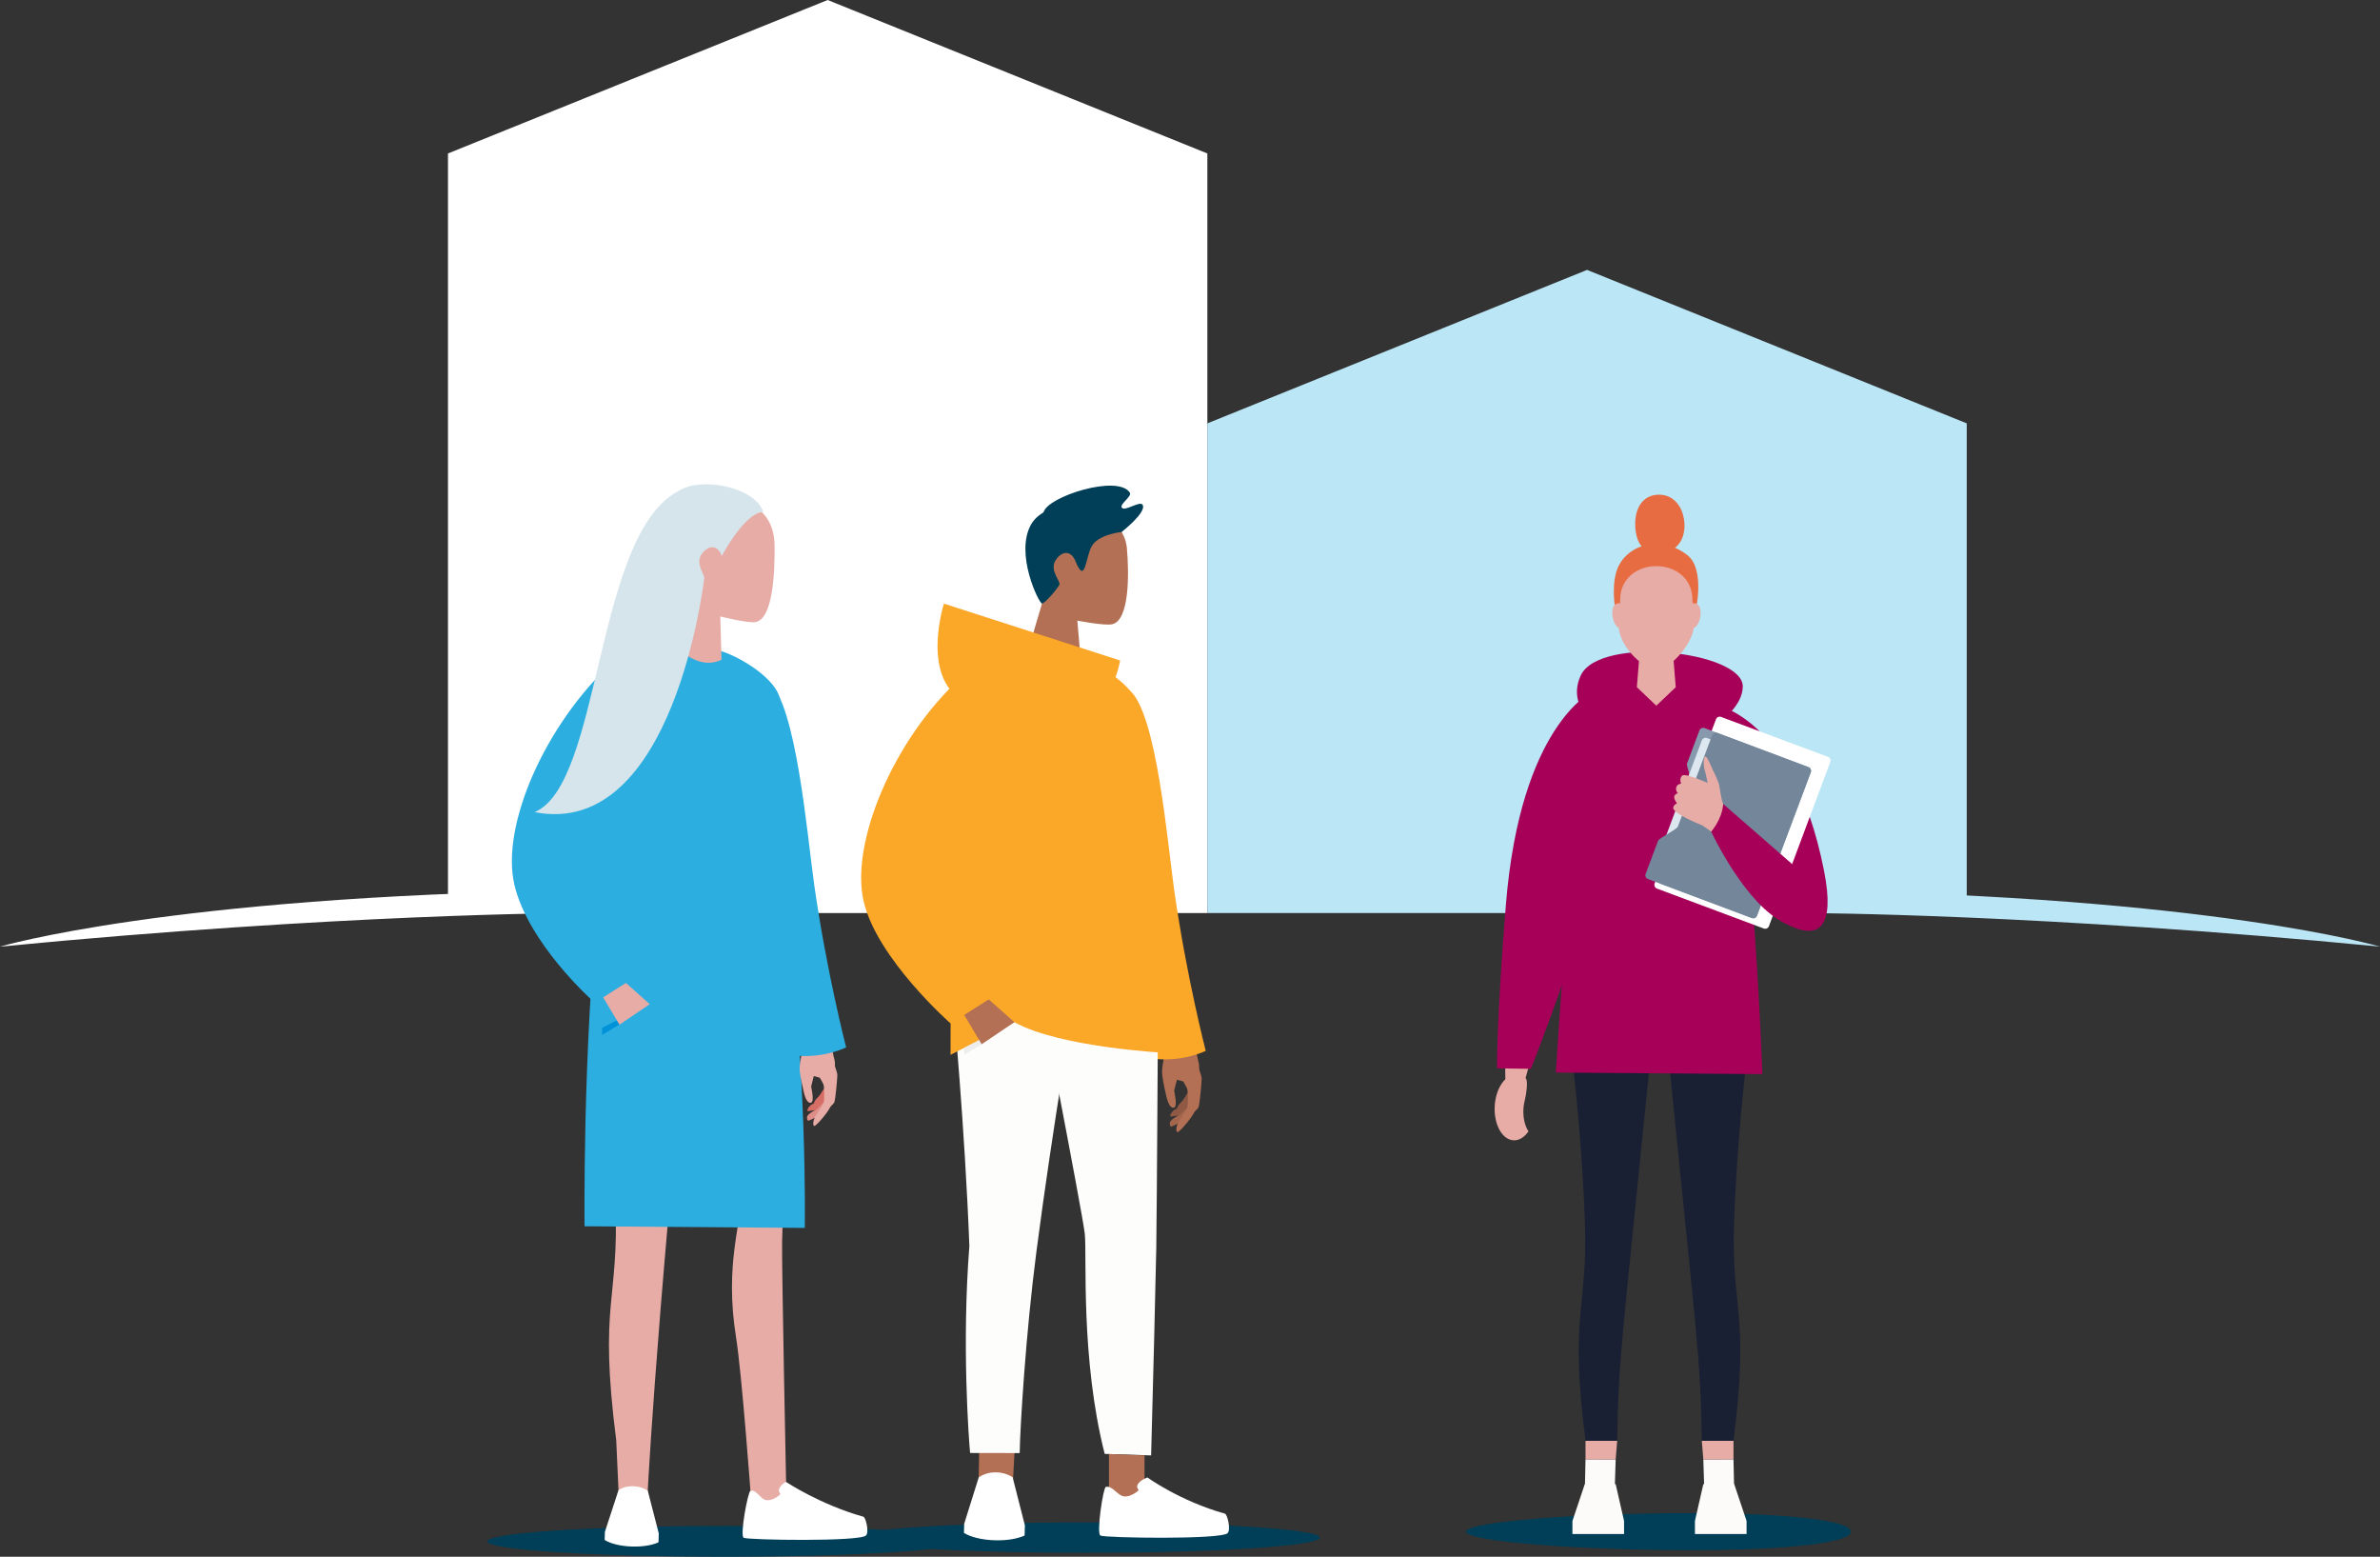 <?xml version="1.0" encoding="UTF-8"?><svg id="Laag_1" xmlns="http://www.w3.org/2000/svg" width="1000" height="653.901" viewBox="0 0 1000 653.901"><rect x="0" y="0" width="1000" height="653.901" fill="#333333" stroke="none"/><defs><style>.cls-1{fill:#003f57;}.cls-2{fill:#0092d9;}.cls-3{fill:#e86c41;}.cls-4{fill:#e8aca7;}.cls-5{fill:#ededed;}.cls-6{fill:#fff;}.cls-7{fill:#fba728;}.cls-8{fill:#fcfbfa;}.cls-9{fill:#fdfdfc;}.cls-10{fill:#8f5943;}.cls-11{fill:#b37054;}.cls-12{fill:#bbe6f6;}.cls-13{fill:#a60059;}.cls-14{fill:#dde7f0;}.cls-15{fill:#df8d87;}.cls-16{fill:#d76e65;}.cls-17{fill:#d5e5eb;}.cls-18{fill:#1a2033;}.cls-19{fill:#a3664d;}.cls-20{fill:#879aad;}.cls-21{fill:#2daee0;}.cls-22{fill:#74869a;}</style></defs><polygon class="cls-6" points="507.294 383.528 347.759 383.528 188.225 383.528 188.225 223.994 188.225 64.459 347.759 0 507.294 64.459 507.294 223.994 507.294 383.528"/><polygon class="cls-12" points="826.363 383.528 666.828 383.528 507.294 383.528 507.294 223.994 507.294 177.827 666.828 113.368 826.363 177.827 826.363 223.994 826.363 383.528"/><path class="cls-6" d="M0,397.626s70.676-21.019,240.297-23.606v9.508s-97.375,.242-240.297,14.098Z"/><path class="cls-12" d="M1000,397.626s-70.676-21.019-240.297-23.606v9.508s97.375,.242,240.297,14.098Z"/><g><path class="cls-1" d="M358.085,645.851c0,3.525,43.983,6.383,98.24,6.383s98.239-2.857,98.239-6.383-43.984-6.384-98.239-6.384-98.24,2.857-98.24,6.384Z"/><g><g><g id="_02_Standing"><g><path class="cls-10" d="M499.71,458.042s-2.557,3.787-2.661,4.07c-.104,.282-3.263,2.714-2.297,4.337,.964,1.622,4.994-2.045,4.994-2.045l.733-4.803-.769-1.558Z"/><path class="cls-11" d="M501.468,467.138s1.478-.912,2.05-1.927c.571-1.018,1.415-10.947,1.386-12.244-.029-1.296-2.234-6.999-2.234-6.999l-1.919,8.53,.717,12.64Z"/><path class="cls-10" d="M499.776,461.756l-3.297,3.166s-2.361,.623-3.5,1.625c-1.137,1-1.374,2.064-1.287,2.366,.087,.302,5.449-.715,5.449-.715l3.94-4.014-1.305-2.428Z"/><path class="cls-19" d="M500.053,463.87l-4.1,4.214s-4.151,2.025-4.394,3.401c-.241,1.377,.514,1.772,.514,1.772l5.376-2.364,2.604-7.022Z"/><path class="cls-11" d="M500.932,424.089l.232,9.194s1.837,11.147,2.438,12.861c.601,1.714-.022,7.641-.075,10.173-.087,4.004-.091,6.55-.785,8.83-1.156,3.802-7.098,10.244-7.88,10.389-.829,.153-.705-2.15-.092-3.216,.465-1.376,3.487-5.57,4.007-6.833,.543-1.317,.377-7.123,.044-8.135-.272-.833-1.66-3.1-1.66-3.1l-2.648-.729-1.177,4.638s1.569,6.611-.012,7.085c-2.125,.637-3.101-4.038-3.47-5.688-.536-2.386-1.653-7.23-1.596-9.654,.084-3.596,2.626-14.018,2.626-14.018l-4.442-12.904,14.489,1.107Z"/></g></g><path class="cls-7" d="M474.377,289.756c11.587,8.979,16.16,64.316,19.022,84.394,5.155,36.174,13.209,67.252,13.209,67.252,0,0-9.083,4.565-21.001,3.389-5.132-10.098-3.798-46.019-3.798-46.019,0,0-35.495-105.251-7.432-109.016Z"/></g><g><g id="_03_3_4"><g id="_03_Standing"><g id="leg"><path class="cls-9" d="M432.71,395.577s22.153,113.849,23.088,122.704c.934,8.855-1.865,52.191,8.355,92.403l19.513,.644c.732-26.591,1.996-76.376,2.168-87.192,.243-15.347,.737-102.357,.737-102.357,0,0-45.075-47.497-53.861-26.203Z"/><polygon class="cls-11" points="465.946 626.404 474.844 634.51 480.894 623.181 480.894 611.328 465.946 610.745 465.946 626.404"/></g></g><g id="_03_Front"><g id="leg-2"><polygon class="cls-11" points="425.15 630.961 411.09 627.124 411.418 609.112 426.303 609.115 425.15 630.961"/><path class="cls-9" d="M400.466,420.868s4.986,53.316,6.828,102.531c-3.225,41.138-.236,81.368,.316,86.905l20.827,.039c.176-10.774,2.494-49.757,7.063-84.849,6.707-51.541,16.447-108.245,16.447-108.245,0,0-42.928-17.769-51.479,3.619Z"/></g><path class="cls-7" d="M432.71,272.743c-9.58,.938-26.107,9.032-28.822,11.738-4.716,32.491-4.5,158.595-4.5,158.595l26.819-13.724c19.12,10.649,63.28,12.871,63.28,12.871,1.231-74.907,8.145-73.058-13.723-150.687-4.376-7.297-20.529-15.713-25.541-17.156-.389-.113-17.241-1.665-17.513-1.637Z"/></g></g><path class="cls-6" d="M464.617,624.564c-1.082,.296-4.012,19.432-2.265,20.43,1.747,.995,50.607,1.775,53.441-1.007,1.489-1.459-.097-7.909-1.122-8.195-18.863-5.27-32.561-15.202-32.561-15.202,0,0-4.828,1.729-4.267,4.311l.579,1.087s-3.044,2.842-5.989,2.565c-2.944-.277-5.071-4.737-7.816-3.989Z"/><path id="male" class="cls-6" d="M411.24,620.538c2.062-1.386,4.541-2.17,7.424-2.09,2.569,.07,4.923,.829,6.807,2.053l5.157,20.239-.108,3.94c.016-.019,.019,.114-.08,.336-2.909,1.324-7.382,2.103-12.378,1.967-5.488-.153-10.286-1.375-13.041-3.099l.106-3.847,6.114-19.498Z"/></g><g><polygon class="cls-5" points="412.469 438.624 405.106 443.076 405.106 440.149 416.085 434.531 412.469 438.624"/><polygon class="cls-11" points="405.106 426.264 415.399 419.745 426.206 429.352 412.469 438.624 405.106 426.264"/><path class="cls-7" d="M415.399,419.745l-16.013,10.128s-30.847-27.081-36.507-51.268c-5.661-24.187,12.158-67.788,41.009-94.124,19.06,5.253,6.336,77.656,6.336,77.656l5.175,57.608Z"/></g><g id="_01_3_4"><g><g id="head"><path class="cls-11" d="M450.268,212.626c9.525-1.397,22.221,6.545,23.214,17.62,.99,11.075,1.025,30.237-6.101,31.946-3.158,.758-14.714-1.505-14.714-1.505l1.124,13.215-21.372-2.186,5.404-18.209s-18.947-36.279,12.445-40.88Z"/><path class="cls-1" d="M471.278,223.444s-10.041,1.006-12.677,6.176c-2.636,5.172-2.616,16.129-6.732,6.081-2.01-4.912-5.899-4.071-8.259-.503-2.905,4.393,2.181,8.916,1.502,10.425-.681,1.512-6.055,7.833-7.289,7.883-1.234,.048-11.531-20.869-4.612-33.198,6.497-11.575,35.549-12.743,38.067,3.136Z"/><path class="cls-1" d="M471.278,223.444s10.61-8.259,8.816-11.38c-1.1-1.913-7.503,2.98-8.753,1.161-1.006-1.468,4.349-4.742,3.405-6.25-4.939-7.885-34.84,1.636-36.291,8.272-1.449,6.633,32.823,8.197,32.823,8.197Z"/></g><g id="_01_Standing"><g id="hoodie"><path class="cls-7" d="M470.643,277.433l-74.028-23.882s-13.472,42.017,19.913,43.983c21.246,1.251,38.134,1.255,47.048-5.078,5.092-3.619,7.066-15.023,7.066-15.023Z"/></g></g></g></g></g></g><g><path class="cls-1" d="M204.804,647.424c0,3.578,44.633,6.477,99.691,6.477s99.691-2.9,99.691-6.477c0-3.579-44.634-6.478-99.691-6.478s-99.691,2.9-99.691,6.478Z"/><g id="_04_3_4"><g id="_04_Standing"><g id="leg-3"><path class="cls-4" d="M328.611,521.555c.245-15.573,3.503-62.582,3.503-62.582,0,0-43.339-90.516-52.256-68.908,0,0,30.086,105.394,31.033,114.379,.949,8.987-6.608,26.267-1.635,57.233,2.486,15.482,6.322,68.132,6.322,68.132l11.246,9.932,3.512-14.691s-1.903-92.52-1.726-103.496Z"/></g></g><g id="_04_Front"><g id="leg-4"><path class="cls-4" d="M251.467,422.056s5.292,36.336,7.125,83.415c1.605,41.277-7.125,41.478,.332,99.537l.971,21.5,11.945,5.807s2.827-65.356,18.328-220.16c0,0-30.023-11.804-38.7,9.901Z"/></g><path id="dress" class="cls-21" d="M281.922,267.523c-9.682,.6-20.352,2.295-23.329,12.406-2,13.783,1.208,52.59-7.125,97.681-6.708,63.346-5.85,137.47-5.85,137.47l92.529,.688s1.181-69.437-8.309-132.218c-6.428-42.518,3.503-71.886-2.463-91.06-2.815-9.046-19.462-18.117-25.71-19.316-.724-.139-11.512-6.163-19.742-5.651Z"/></g><path id="head-2" class="cls-4" d="M302.949,210.086c9.728-.872,22.35,3.074,22.513,19.176,.118,11.285-.682,30.696-7.999,32.02-3.242,.585-14.823-2.363-14.823-2.363l.517,18.187c-11.034,5.418-21.657-8.167-21.657-8.167l6.512-18.143s-17.131-37.835,14.938-40.71Z"/><g><g><g id="_02_Standing-2"><g><path class="cls-16" d="M346.876,456.291s-2.435,3.605-2.533,3.874c-.099,.269-3.106,2.584-2.187,4.129,.918,1.544,4.754-1.947,4.754-1.947l.698-4.573-.732-1.483Z"/><path class="cls-4" d="M348.548,464.95s1.408-.868,1.952-1.835c.544-.969,1.347-10.422,1.32-11.657-.028-1.234-2.127-6.663-2.127-6.663l-1.827,8.121,.683,12.034Z"/><path class="cls-16" d="M346.938,459.826l-3.139,3.014s-2.248,.594-3.331,1.548c-1.083,.952-1.308,1.965-1.226,2.253,.083,.288,5.189-.681,5.189-.681l3.751-3.822-1.242-2.311Z"/><path class="cls-15" d="M347.201,461.839l-3.903,4.011s-3.952,1.928-4.183,3.238c-.23,1.311,.49,1.687,.49,1.687l5.118-2.251,2.479-6.685Z"/><path class="cls-4" d="M348.039,423.966l.22,8.752s1.749,10.612,2.321,12.244c.573,1.632-.02,7.274-.071,9.685-.083,3.812-.087,6.236-.747,8.407-1.1,3.62-6.758,9.753-7.502,9.891-.788,.146-.671-2.047-.088-3.062,.442-1.31,3.319-5.302,3.815-6.505,.517-1.254,.358-6.781,.042-7.745-.259-.793-1.58-2.951-1.58-2.951l-2.521-.694-1.121,4.416s1.494,6.294-.011,6.745c-2.023,.606-2.952-3.844-3.303-5.415-.51-2.271-1.574-6.883-1.519-9.191,.08-3.424,2.499-13.346,2.499-13.346l-4.229-12.285,13.795,1.054Z"/></g></g><path class="cls-21" d="M322.814,286.069c11.758,9.111,16.399,65.266,19.303,85.64,5.231,36.708,13.404,68.246,13.404,68.246,0,0-9.218,4.632-21.311,3.439-5.208-10.247-3.854-46.699-3.854-46.699,0,0-36.02-106.806-7.542-110.626Z"/></g><g><polygon class="cls-2" points="260.456 430.215 252.984 434.733 252.984 431.763 264.125 426.062 260.456 430.215"/><polygon class="cls-4" points="253.435 418.929 262.987 412.879 273.015 421.794 260.268 430.397 253.435 418.929"/><path class="cls-21" d="M264.125,410.195l-15.436,9.873s-26.824-23.948-32.568-48.493c-5.744-24.545,12.692-67.383,41.969-94.108,19.342,5.33-.377,82.053-.377,82.053l6.413,50.675Z"/></g></g><path id="hair" class="cls-17" d="M284.914,206.348h0c-35.066,18.371-32.157,123.105-60.291,134.773,58.642,11.504,71.222-97.892,71.222-97.892,.775-1.492-4.122-6.365-.928-10.65,2.598-3.482,6.584-4.114,8.34,.98,0,0,9.627-18.312,17.457-18.524-3.556-10.548-26.389-15.04-35.8-8.687Z"/><path class="cls-6" d="M315.31,626.207c-1.04,.285-4.522,18.763-2.841,19.723,1.679,.959,48.663,1.708,51.388-.966,1.431-1.404-.093-7.607-1.08-7.882-18.139-5.068-32.493-14.618-32.493-14.618,0,0-3.46,1.662-2.919,4.145l.555,1.045s-2.926,2.732-5.759,2.467c-2.83-.267-4.211-4.634-6.851-3.914Z"/><path class="cls-6" d="M259.87,625.948c1.831-1.23,3.742-1.739,6.302-1.669,2.28,.064,4.313,.738,5.985,1.826l4.634,17.962-.096,3.497c.014-.018,.017,.1-.071,.297-2.582,1.176-6.552,1.867-10.986,1.746-4.873-.136-9.13-1.219-11.576-2.751l.094-3.414,5.715-17.494Z"/></g></g><g><path class="cls-1" d="M777.713,643.344c0,4.298-23.256,7.784-67.898,7.784s-93.765-3.485-93.765-7.784c0-4.298,49.123-7.783,93.765-7.783s67.898,3.485,67.898,7.783Z"/><g id="_02_Front"><g id="leg-5"><path class="cls-18" d="M659.186,433.589s4.964,34.083,6.685,78.24c1.506,38.716-6.685,38.904,.311,93.359h13.315c.59-35.789,1.452-35.687,15.99-180.886,0,0-28.16-11.073-36.301,9.286Z"/><polygon class="cls-8" points="678.296 630.801 665.871 627.149 666.182 612.998 678.854 613.001 678.296 630.801"/><polygon class="cls-4" points="666.182 612.998 678.854 613.001 679.496 605.189 666.182 605.189 666.182 612.998"/><polygon class="cls-8" points="682.38 644.346 660.684 644.346 660.684 638.87 665.871 623.396 678.854 623.396 682.38 638.87 682.38 644.346"/></g><g id="leg-6"><path class="cls-18" d="M735.353,433.589s-4.964,34.083-6.685,78.24c-1.506,38.716,6.685,38.904-.31,93.359h-13.316c-.589-35.789-1.451-35.687-15.99-180.886,0,0,28.161-11.073,36.301,9.286Z"/><polygon class="cls-8" points="716.243 630.801 728.668 627.149 728.357 612.998 715.685 613.001 716.243 630.801"/><polygon class="cls-4" points="728.357 612.998 715.685 613.001 715.042 605.189 728.357 605.189 728.357 612.998"/><polygon class="cls-8" points="712.159 644.346 733.856 644.346 733.856 638.87 728.668 623.396 715.685 623.396 712.159 638.87 712.159 644.346"/></g><g id="hand"><polygon class="cls-4" points="643.068 445.326 640.024 456.36 632.525 455.271 632.388 444.953 643.068 445.326"/><path class="cls-13" d="M668.663,290.8s-29.789,14.053-35.911,88.956c-4.057,49.628-3.742,68.992-3.742,68.992l14.215,.202s27.785-69.436,30.301-100.244c1.19-14.561-4.863-57.906-4.863-57.906Z"/><path class="cls-4" d="M628.025,464.723c.378-7.633,4.533-13.633,9.276-13.399,1.381,.067,2.66,.66,3.769,1.65,1.109,.992,.139,7.046-.494,9.605-.331,1.332-.514,2.814-.514,4.374,0,3.34,.844,6.315,2.157,8.258-1.681,2.433-3.91,3.88-6.286,3.763-4.749-.235-8.29-6.616-7.908-14.25Z"/></g><g id="hoodie-2"><path class="cls-13" d="M692.543,285.565c-9.081,.564-20.818-2.431-26.672,14.718-4.489,30.925-12.171,150.23-12.171,150.23l86.788,.645s-3.563-105.036-14.427-150.894c-2.992-12.635-9.757-8.882-13.264-11.591-5.824-2.449-12.534-3.587-20.253-3.108Z"/><path class="cls-13" d="M680.123,312.047s-23.804-11.37-15.948-28.318c7.855-16.946,68.456-10.214,68.082,4.749-.373,14.965-29.552,25.572-29.552,25.572l-22.581-2.003Z"/></g><g id="head-3"><path class="cls-3" d="M678.655,255.758s-2.042-11.328,1.583-18.33c4.561-8.807,17.712-12.754,28.68-4.29,7.753,5.986,3.466,23.743,3.466,23.743l-22.881-9.726-10.848,8.603Z"/><polygon class="cls-4" points="704.099 288.646 695.927 296.416 687.753 288.646 689.191 271.042 702.661 271.042 704.099 288.646"/><path class="cls-4" d="M711.069,251.688c0-8.391-6.778-13.886-15.142-13.886-8.366,0-15.147,5.495-15.147,13.886,0,0-.657,10.709-.657,11.228,0,7.975,9.763,18.092,15.804,18.092,6.973,0,15.802-12.05,15.802-18.092,0-.519-.66-11.228-.66-11.228Z"/><path class="cls-4" d="M681.525,253.766s-1.935-1.249-3.431,.745c-1.496,1.995-.499,9.477,3.241,9.477,3.741,0,.19-10.222,.19-10.222Z"/><path class="cls-4" d="M710.443,253.766s1.933-1.249,3.431,.745c1.496,1.995,.5,9.477-3.242,9.477-3.74,0-.189-10.222-.189-10.222Z"/><path class="cls-3" d="M707.763,220.31c.239,7.234-4.131,11.897-10.711,12.117-6.581,.218-9.738-4.405-9.978-11.638-.241-7.234,3.049-12.777,9.627-12.997,6.583-.219,10.821,5.288,11.061,12.517Z"/></g><path class="cls-13" d="M718.695,295.48s34.449,3.413,47.694,70.204c9.643,48.626-30.051,12.226-30.051,12.226,0,0-8.922-9.447-11.426-40.119-1.185-14.496-6.217-42.311-6.217-42.311Z"/><g><g><g id="Laptops"><g><path class="cls-6" d="M723.165,301.144c-.874-.325-1.847,.115-2.174,.989l-25.757,68.946c-.327,.872,.117,1.844,.987,2.172l44.861,16.761c.872,.327,1.846-.117,2.173-.992l25.759-68.943c.325-.873-.117-1.845-.991-2.171l-44.858-16.76Z"/><polygon class="cls-6" points="738.676 348.026 735.155 344.284 736.244 339.268 731.6 341.455 727.162 338.872 727.81 343.966 723.981 347.387 729.025 348.346 731.097 353.044 733.567 348.543 738.676 348.026"/></g></g><g><path class="cls-20" d="M759.863,322.219c.868,.325,1.306,1.291,.981,2.161l-22.615,60.257c-.324,.867-1.291,1.307-2.16,.98l-38.317-14.38c-.867-.324-1.305-1.292-.98-2.158,0,0,11.104-29.586,14.411-38.403,.454-1.208-2.797-8.767-2.345-9.973,1.892-5.042,5.21-13.886,5.21-13.886,.325-.869,1.293-1.307,2.161-.983l43.654,16.383Z"/><path class="cls-14" d="M722.717,364.763c.865,.326,1.832-.114,2.158-.982l16.158-43.05c.322-.866-.117-1.833-.983-2.157l-22.823-8.566c-.869-.324-1.835,.114-2.161,.981l-16.157,43.051c-.322,.867,.116,1.834,.983,2.16l22.825,8.565Z"/><path class="cls-22" d="M736.07,385.618c.868,.327,1.835-.113,2.16-.98l22.615-60.257c.325-.87-.113-1.836-.981-2.161l-38.317-14.379c-.868-.325-1.835,.112-2.16,.982,0,0-11.102,29.586-14.411,38.4-.454,1.208-7.876,4.76-8.328,5.968-1.891,5.041-5.213,13.886-5.213,13.886-.324,.866,.115,1.833,.983,2.159l43.652,16.383Z"/></g></g><path class="cls-13" d="M724.03,337.693l36.922,32.179-7.694,17.66s-1.262,1.178-2.704,.541c-17.107-7.559-31.577-38.772-31.577-38.772,0,0,4.169-9.201,5.053-11.607Z"/><path id="hand-2" class="cls-4" d="M724.03,337.693c-.962-1.922-1.335-6.943-1.922-8.759-.588-1.815-2.725-6.142-2.725-6.142,0,0-2.109-5.287-2.896-5.02-.787,.267-.921,4.112,0,6.409l1.042,4.703s-9.52-4.383-10.801-3.048c-1.282,1.335-.374,3.311-.374,3.311,0,0-1.816,.214-2.083,1.709-.267,1.495,.748,2.296,.748,2.296,0,0-1.282,.32-1.549,1.388-.268,1.069,1.174,2.938,1.174,2.938,0,0-1.283,.348-1.602,1.709-.58,2.475,12.238,7.529,12.238,7.529,0,0,1.985,1.287,3.697,2.583,0,0,4.565-5.012,5.053-11.607Z"/></g></g></g></svg>